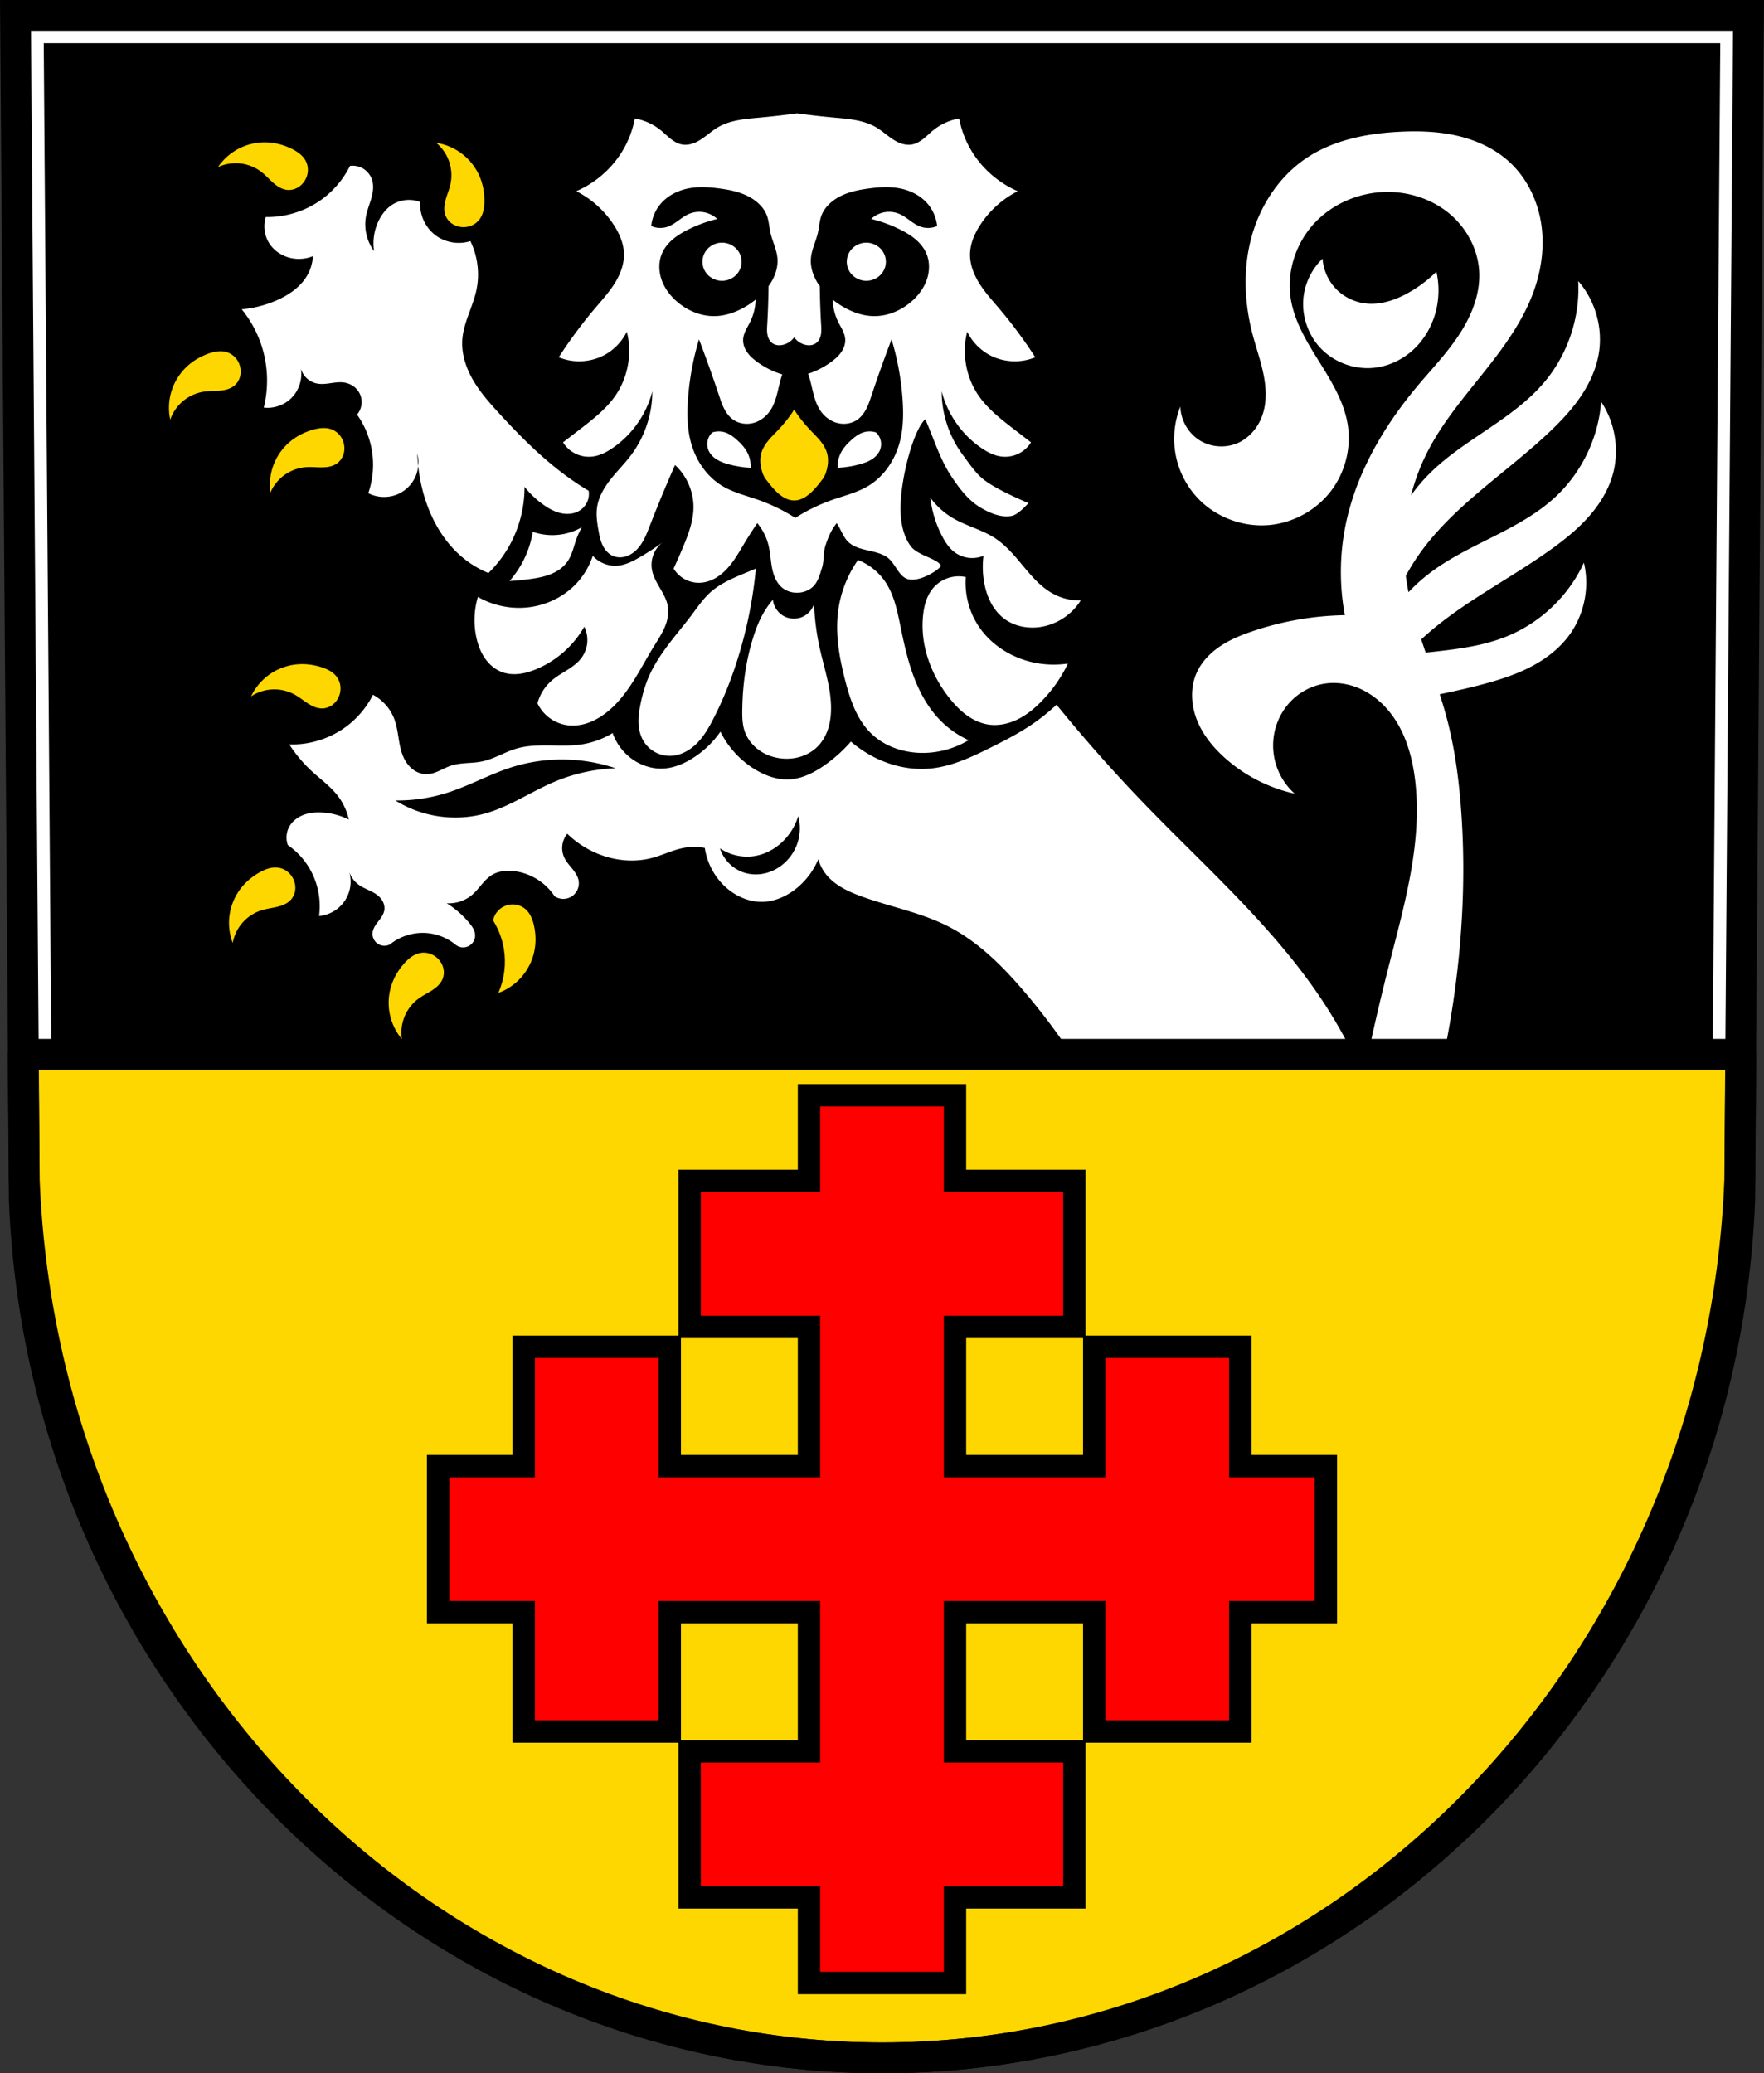 <?xml version="1.0" encoding="UTF-8" standalone="no"?>
<!-- Created with Inkscape (http://www.inkscape.org/) -->

<svg
   xmlns:dc="http://purl.org/dc/elements/1.1/"
   xmlns:cc="http://creativecommons.org/ns#"
   xmlns:rdf="http://www.w3.org/1999/02/22-rdf-syntax-ns#"
   xmlns:svg="http://www.w3.org/2000/svg"
   xmlns="http://www.w3.org/2000/svg"
   xmlns:sodipodi="http://sodipodi.sourceforge.net/DTD/sodipodi-0.dtd"
   xmlns:inkscape="http://www.inkscape.org/namespaces/inkscape"
   width="178.111mm"
   height="209.344mm"
   viewBox="0 0 631.1 741.769"
   id="svg6870"
   version="1.1"
   inkscape:version="0.91 r13725"
   sodipodi:docname="DEU Staudernheim COA.svg">
  <rect x="0" y="0" width="631.1" height="741.769" fill="#333333" stroke="none"/>
  <defs
     id="defs6872">
    <inkscape:path-effect
       effect="spiro"
       id="path-effect8299"
       is_visible="true" />
    <inkscape:path-effect
       effect="spiro"
       id="path-effect8276"
       is_visible="true" />
    <inkscape:path-effect
       effect="spiro"
       id="path-effect8253"
       is_visible="true" />
    <inkscape:path-effect
       effect="spiro"
       id="path-effect8187"
       is_visible="true" />
    <inkscape:path-effect
       effect="spiro"
       id="path-effect8125"
       is_visible="true" />
    <inkscape:path-effect
       effect="spiro"
       id="path-effect8102"
       is_visible="true" />
    <inkscape:path-effect
       effect="spiro"
       id="path-effect8060"
       is_visible="true" />
    <inkscape:path-effect
       effect="spiro"
       id="path-effect8020"
       is_visible="true" />
    <inkscape:path-effect
       effect="spiro"
       id="path-effect8014"
       is_visible="true" />
    <inkscape:path-effect
       effect="spiro"
       id="path-effect8009"
       is_visible="true" />
    <inkscape:path-effect
       effect="spiro"
       id="path-effect8004"
       is_visible="true" />
    <inkscape:path-effect
       effect="spiro"
       id="path-effect7999"
       is_visible="true" />
    <inkscape:path-effect
       effect="spiro"
       id="path-effect7995"
       is_visible="true" />
    <inkscape:path-effect
       effect="spiro"
       id="path-effect7946"
       is_visible="true" />
    <inkscape:path-effect
       effect="spiro"
       id="path-effect7941"
       is_visible="true" />
    <inkscape:path-effect
       effect="spiro"
       id="path-effect7937"
       is_visible="true" />
    <inkscape:path-effect
       effect="spiro"
       id="path-effect7896"
       is_visible="true" />
    <inkscape:path-effect
       effect="spiro"
       id="path-effect7781"
       is_visible="true" />
    <inkscape:path-effect
       effect="spiro"
       id="path-effect7733"
       is_visible="true" />
    <inkscape:path-effect
       effect="spiro"
       id="path-effect7720"
       is_visible="true" />
    <inkscape:path-effect
       effect="spiro"
       id="path-effect7698"
       is_visible="true" />
    <inkscape:path-effect
       effect="spiro"
       id="path-effect7693"
       is_visible="true" />
    <inkscape:path-effect
       effect="spiro"
       id="path-effect7689"
       is_visible="true" />
    <inkscape:path-effect
       effect="spiro"
       id="path-effect7698-9"
       is_visible="true" />
    <inkscape:path-effect
       effect="spiro"
       id="path-effect7698-1"
       is_visible="true" />
    <inkscape:path-effect
       effect="spiro"
       id="path-effect7781-8"
       is_visible="true" />
    <inkscape:path-effect
       effect="spiro"
       id="path-effect7781-8-2"
       is_visible="true" />
    <inkscape:path-effect
       effect="spiro"
       id="path-effect7781-8-8"
       is_visible="true" />
    <inkscape:path-effect
       effect="spiro"
       id="path-effect7781-8-5"
       is_visible="true" />
    <inkscape:path-effect
       effect="spiro"
       id="path-effect7781-8-4"
       is_visible="true" />
    <inkscape:path-effect
       effect="spiro"
       id="path-effect7781-8-7"
       is_visible="true" />
    <inkscape:path-effect
       effect="spiro"
       id="path-effect7781-8-43"
       is_visible="true" />
    <inkscape:path-effect
       effect="spiro"
       id="path-effect7896-8"
       is_visible="true" />
    <inkscape:path-effect
       effect="spiro"
       id="path-effect8060-7"
       is_visible="true" />
    <inkscape:path-effect
       effect="spiro"
       id="path-effect8102-8"
       is_visible="true" />
    <inkscape:path-effect
       effect="spiro"
       id="path-effect8125-8"
       is_visible="true" />
    <inkscape:path-effect
       effect="spiro"
       id="path-effect8187-3"
       is_visible="true" />
    <inkscape:path-effect
       effect="spiro"
       id="path-effect8253-3"
       is_visible="true" />
    <inkscape:path-effect
       effect="spiro"
       id="path-effect8276-2"
       is_visible="true" />
    <inkscape:path-effect
       effect="spiro"
       id="path-effect8299-0"
       is_visible="true" />
  </defs>
  <sodipodi:namedview
     id="base"
     pagecolor="#ffffff"
     bordercolor="#666666"
     borderopacity="1.0"
     inkscape:pageopacity="0.0"
     inkscape:pageshadow="2"
     inkscape:zoom="0.72798892"
     inkscape:cx="315.55021"
     inkscape:cy="370.88394"
     inkscape:document-units="px"
     inkscape:current-layer="layer1"
     showgrid="false"
     inkscape:window-width="1366"
     inkscape:window-height="745"
     inkscape:window-x="-8"
     inkscape:window-y="-8"
     inkscape:window-maximized="1"
     fit-margin-top="0"
     fit-margin-left="0"
     fit-margin-right="0"
     fit-margin-bottom="0"
     inkscape:snap-midpoints="true"
     inkscape:snap-smooth-nodes="true"
     inkscape:object-nodes="true"
     inkscape:snap-nodes="true" />
  <g
     inkscape:label="Ebene 1"
     inkscape:groupmode="layer"
     id="layer1"
     transform="translate(-13.896,-39.428)">
    <path
       style="fill:#ffffff;fill-rule:evenodd;stroke:none;stroke-width:11;stroke-opacity:1"
       inkscape:connector-curvature="0"
       d="m 639.455,44.928 -3.145,416.624 C 629.448,636.803 493.868,775.599 329.447,775.697 165.173,775.482 29.542,636.636 22.583,461.553 l -3.145,-416.624 310.001,0 z"
       id="path10563-0-6-7-1-3"
       sodipodi:nodetypes="ccccccc" />
    <path
       style="fill:#000000;fill-rule:evenodd;stroke:none;stroke-width:11;stroke-opacity:1"
       inkscape:connector-curvature="0"
       d="M 629.353,54.88 626.311,460.157 C 619.673,630.634 488.51,765.65 329.447,765.746 170.526,765.537 39.315,630.472 32.582,460.157 l -3.042,-405.278 299.9,0 z"
       id="path10563-0-6-7-1-3-5"
       sodipodi:nodetypes="ccccccc" />
    <path
       inkscape:connector-curvature="0"
       style="fill:#ffd700;fill-opacity:1;fill-rule:evenodd;stroke:none;stroke-width:1px;stroke-linecap:butt;stroke-linejoin:miter;stroke-opacity:1"
       d="m 109.21,90.348 c -3.38,-0.101 -6.781,0.663 -9.793,2.201 -3.012,1.538 -5.627,3.846 -7.527,6.643 2.533,-1.163 5.392,-1.606 8.158,-1.266 2.766,0.34 5.432,1.463 7.607,3.205 1.446,1.157 2.666,2.569 4.062,3.785 1.397,1.216 3.043,2.262 4.885,2.459 1.255,0.134 2.545,-0.143 3.656,-0.742 1.111,-0.599 2.042,-1.514 2.699,-2.592 0.634,-1.04 1.015,-2.235 1.082,-3.451 0.067,-1.216 -0.182,-2.45 -0.736,-3.535 -1.007,-1.972 -2.922,-3.324 -4.9,-4.318 -2.852,-1.434 -6.003,-2.293 -9.193,-2.389 z m 60.768,0.182 c 2.138,1.788 3.765,4.178 4.646,6.822 0.881,2.644 1.013,5.535 0.375,8.248 -0.424,1.803 -1.173,3.511 -1.672,5.295 -0.498,1.784 -0.734,3.721 -0.121,5.469 0.418,1.191 1.222,2.235 2.24,2.98 1.018,0.746 2.245,1.194 3.5,1.324 1.212,0.126 2.455,-0.044 3.582,-0.506 1.127,-0.462 2.135,-1.219 2.877,-2.186 1.348,-1.757 1.745,-4.064 1.793,-6.277 0.069,-3.191 -0.508,-6.408 -1.793,-9.33 -1.361,-3.095 -3.515,-5.838 -6.197,-7.896 -2.683,-2.059 -5.888,-3.429 -9.23,-3.943 z m -77.467,74.559 c -1.375,0.042 -2.761,0.391 -4.064,0.855 -3.007,1.07 -5.807,2.756 -8.08,4.996 -2.409,2.373 -4.208,5.36 -5.178,8.6 -0.97,3.239 -1.107,6.723 -0.398,10.029 0.91,-2.634 2.563,-5.005 4.721,-6.77 2.158,-1.764 4.812,-2.916 7.574,-3.285 1.836,-0.245 3.701,-0.151 5.545,-0.32 1.844,-0.169 3.737,-0.637 5.152,-1.832 0.964,-0.814 1.656,-1.937 1.99,-3.154 0.335,-1.217 0.317,-2.523 -0.008,-3.742 -0.314,-1.177 -0.913,-2.279 -1.746,-3.168 -0.833,-0.889 -1.899,-1.561 -3.066,-1.91 -0.795,-0.238 -1.617,-0.324 -2.441,-0.299 z m 36.826,27.479 c -1.107,0.041 -2.223,0.256 -3.291,0.547 -3.08,0.838 -6,2.303 -8.438,4.363 -2.583,2.182 -4.604,5.024 -5.818,8.18 -1.214,3.156 -1.62,6.62 -1.166,9.971 1.109,-2.557 2.941,-4.796 5.227,-6.391 2.286,-1.594 5.02,-2.54 7.803,-2.697 1.849,-0.104 3.701,0.131 5.553,0.104 1.852,-0.027 3.775,-0.348 5.277,-1.432 1.024,-0.738 1.798,-1.806 2.225,-2.994 0.426,-1.188 0.508,-2.492 0.277,-3.732 -0.223,-1.198 -0.735,-2.341 -1.498,-3.291 -0.763,-0.95 -1.775,-1.701 -2.912,-2.139 -1.033,-0.398 -2.131,-0.53 -3.238,-0.488 z m -7.475,84.459 c -0.797,0.006 -1.595,0.056 -2.387,0.154 -3.356,0.417 -6.601,1.693 -9.342,3.674 -2.741,1.98 -4.972,4.66 -6.422,7.715 2.325,-1.536 5.083,-2.411 7.869,-2.498 2.786,-0.087 5.591,0.615 8.008,2.004 1.606,0.923 3.028,2.131 4.594,3.119 1.566,0.988 3.355,1.769 5.205,1.682 1.261,-0.059 2.492,-0.529 3.498,-1.291 1.006,-0.762 1.787,-1.809 2.271,-2.975 0.467,-1.125 0.661,-2.366 0.541,-3.578 -0.12,-1.212 -0.556,-2.393 -1.27,-3.381 -1.297,-1.795 -3.395,-2.837 -5.502,-3.518 -2.278,-0.735 -4.673,-1.124 -7.064,-1.107 z m -9.266,72.752 c -1.918,-0.04 -3.819,0.68 -5.525,1.598 -2.811,1.512 -5.325,3.601 -7.234,6.158 -2.023,2.71 -3.351,5.935 -3.82,9.283 -0.47,3.349 -0.08,6.813 1.119,9.975 0.502,-2.742 1.78,-5.337 3.646,-7.406 1.867,-2.07 4.315,-3.607 6.99,-4.389 1.778,-0.519 3.636,-0.709 5.434,-1.154 1.798,-0.445 3.6,-1.193 4.818,-2.588 0.83,-0.95 1.343,-2.166 1.49,-3.42 0.147,-1.254 -0.067,-2.541 -0.572,-3.697 -0.488,-1.116 -1.248,-2.116 -2.205,-2.869 -0.958,-0.753 -2.112,-1.257 -3.318,-1.426 -0.274,-0.038 -0.548,-0.059 -0.822,-0.065 z m 84.273,13.229 c -0.609,0.039 -1.214,0.156 -1.793,0.348 -1.188,0.394 -2.271,1.104 -3.105,2.037 -0.835,0.933 -1.42,2.086 -1.68,3.311 1.945,3.102 3.269,6.592 3.871,10.203 0.883,5.296 0.192,10.845 -1.967,15.762 3.175,-1.162 6.049,-3.135 8.275,-5.68 2.226,-2.545 3.8,-5.656 4.529,-8.957 0.689,-3.117 0.627,-6.386 -0.072,-9.5 -0.485,-2.16 -1.334,-4.339 -2.992,-5.805 -0.915,-0.809 -2.048,-1.365 -3.246,-1.602 -0.599,-0.118 -1.211,-0.156 -1.82,-0.117 z m -31.818,17.268 c -0.304,0.019 -0.606,0.058 -0.904,0.117 -2.171,0.434 -3.99,1.909 -5.484,3.543 -2.154,2.355 -3.837,5.155 -4.795,8.199 -1.015,3.226 -1.202,6.709 -0.539,10.025 0.663,3.316 2.173,6.459 4.35,9.047 -0.431,-2.754 -0.082,-5.625 0.996,-8.195 1.078,-2.57 2.881,-4.832 5.148,-6.453 1.506,-1.077 3.198,-1.869 4.748,-2.883 1.55,-1.014 3.002,-2.316 3.691,-4.035 0.47,-1.171 0.555,-2.487 0.279,-3.719 -0.275,-1.232 -0.903,-2.376 -1.762,-3.301 -0.829,-0.893 -1.877,-1.584 -3.029,-1.979 -0.864,-0.296 -1.788,-0.423 -2.699,-0.367 z"
       id="path7779-1" />
    <path
       style="fill:#ffffff;fill-rule:evenodd;stroke:none;stroke-width:3;stroke-linecap:butt;stroke-linejoin:round;stroke-miterlimit:4;stroke-dasharray:none;stroke-opacity:1"
       d="M 285.145 40.539 C 280.76 41.154 276.36 41.66 271.951 42.061 C 266.715 42.536 261.247 42.926 256.729 45.613 C 254.656 46.846 252.877 48.515 250.855 49.83 C 249.845 50.488 248.769 51.057 247.617 51.414 C 246.465 51.771 245.233 51.909 244.045 51.701 C 242.523 51.434 241.149 50.618 239.936 49.662 C 238.722 48.706 237.634 47.599 236.434 46.627 C 233.757 44.459 230.523 42.984 227.131 42.383 C 226.365 46.459 224.869 50.396 222.734 53.951 C 220.714 57.316 218.124 60.334 215.123 62.863 C 212.43 65.133 209.406 67.009 206.176 68.412 C 211.655 71.19 216.372 75.453 219.689 80.623 C 221.649 83.678 223.148 87.143 223.24 90.771 C 223.335 94.491 221.939 98.119 219.979 101.281 C 218.018 104.444 215.503 107.217 213.094 110.053 C 208.315 115.676 203.904 121.613 199.9 127.812 C 205.24 130.059 211.616 129.672 216.645 126.797 C 219.913 124.928 222.602 122.06 224.256 118.678 C 226.235 126.398 224.716 134.946 220.197 141.512 C 216.996 146.163 212.483 149.725 208.02 153.182 C 205.826 154.88 203.626 156.572 201.422 158.256 C 202.514 160.025 204.125 161.469 206.002 162.363 C 207.879 163.257 210.016 163.597 212.078 163.33 C 214.657 162.996 217.033 161.75 219.182 160.285 C 226.155 155.53 231.307 148.171 233.389 139.99 C 233.388 148.153 230.674 156.292 225.777 162.822 C 223.508 165.848 220.801 168.521 218.463 171.494 C 216.125 174.467 214.123 177.85 213.6 181.596 C 213.223 184.293 213.631 187.034 214.107 189.715 C 214.425 191.502 214.779 193.305 215.543 194.951 C 216.307 196.597 217.53 198.094 219.182 198.848 C 220.641 199.514 222.348 199.548 223.885 199.086 C 225.421 198.624 226.791 197.69 227.904 196.535 C 230.131 194.225 231.318 191.135 232.477 188.143 C 235.314 180.817 238.325 173.558 241.508 166.375 C 245.701 170.228 248.159 175.901 248.104 181.596 C 248.057 186.343 246.364 190.909 244.551 195.297 C 243.423 198.027 242.239 200.733 241 203.414 C 241.987 205.047 243.427 206.404 245.115 207.293 C 246.804 208.182 248.736 208.599 250.641 208.488 C 252.482 208.381 254.277 207.787 255.885 206.883 C 257.492 205.979 258.915 204.771 260.166 203.416 C 262.667 200.706 264.468 197.441 266.369 194.281 C 267.82 191.869 269.345 189.5 270.938 187.178 C 272.89 189.524 274.29 192.327 274.996 195.297 C 275.602 197.847 275.7 200.489 276.186 203.064 C 276.671 205.64 277.618 208.254 279.562 210.012 C 281.068 211.373 283.116 212.117 285.145 212.041 C 287.173 212.117 289.254 211.337 290.725 210.012 C 292.638 208.288 293.337 205.523 294.104 203.064 C 294.883 200.564 294.498 197.793 295.291 195.297 C 296.208 192.413 297.4 189.524 299.352 187.178 C 300.944 189.5 301.727 192.515 303.918 194.281 C 307.595 197.245 313.225 196.675 317.191 199.238 C 320.367 201.29 321.466 206.558 325.174 207.293 C 329.255 208.102 335.691 204.082 336.678 202.449 C 335.438 199.768 328.278 198.836 325.736 195.297 C 322.984 191.464 322.138 186.314 322.184 181.596 C 322.289 170.655 326.838 153.842 331.031 149.988 C 334.214 157.171 336.222 164.226 340.385 170.471 C 343.154 174.626 346.299 178.868 350.568 181.457 C 353.936 183.499 358.1 185.333 361.965 184.574 C 364.427 184.091 367.934 179.988 367.934 179.988 C 367.934 179.988 356.553 175.3 351.824 171.494 C 348.878 169.123 346.779 165.848 344.51 162.822 C 339.613 156.292 336.899 148.153 336.898 139.99 C 338.98 148.171 344.132 155.53 351.105 160.285 C 353.254 161.75 355.63 162.996 358.209 163.33 C 360.271 163.597 362.408 163.257 364.285 162.363 C 366.162 161.469 367.773 160.025 368.865 158.256 C 366.661 156.572 364.463 154.88 362.27 153.182 C 357.806 149.725 353.293 146.163 350.092 141.512 C 345.573 134.946 344.054 126.398 346.033 118.678 C 347.687 122.06 350.374 124.928 353.643 126.797 C 358.671 129.672 365.047 130.059 370.387 127.812 C 366.383 121.613 361.974 115.676 357.195 110.053 C 354.786 107.217 352.269 104.444 350.309 101.281 C 348.348 98.119 346.952 94.491 347.047 90.771 C 347.139 87.143 348.64 83.678 350.6 80.623 C 353.917 75.453 358.634 71.19 364.113 68.412 C 360.883 67.009 357.859 65.133 355.166 62.863 C 352.165 60.334 349.575 57.316 347.555 53.951 C 345.42 50.396 343.922 46.459 343.156 42.383 C 339.764 42.984 336.532 44.459 333.855 46.627 C 332.655 47.599 331.567 48.706 330.354 49.662 C 329.14 50.618 327.766 51.434 326.244 51.701 C 325.056 51.909 323.824 51.771 322.672 51.414 C 321.52 51.057 320.444 50.488 319.434 49.83 C 317.412 48.515 315.631 46.846 313.559 45.613 C 309.04 42.926 303.572 42.536 298.336 42.061 C 293.927 41.66 289.529 41.154 285.145 40.539 z M 505.771 47.004 C 504.018 47.01 502.264 47.065 500.516 47.156 C 488.958 47.759 477.142 50.071 467.508 56.484 C 457.726 62.997 450.866 73.447 447.762 84.781 C 444.657 96.115 445.152 108.264 448.133 119.631 C 449.376 124.371 451.042 129.003 452.021 133.805 C 453.001 138.606 453.266 143.684 451.721 148.334 C 450.291 152.637 447.221 156.465 443.109 158.379 C 438.725 160.419 433.322 160.095 429.213 157.545 C 425.104 154.995 422.416 150.297 422.299 145.463 C 420.094 150.964 419.514 157.106 420.652 162.922 C 421.79 168.738 424.642 174.209 428.758 178.473 C 435.341 185.293 445.165 188.814 454.59 187.801 C 462.938 186.903 470.861 182.506 476.014 175.877 C 481.166 169.248 483.472 160.472 482.209 152.172 C 480.95 143.899 476.422 136.541 471.992 129.441 C 467.562 122.342 463.032 114.987 461.766 106.715 C 460.28 97.007 463.709 86.749 470.467 79.623 C 477.225 72.497 487.108 68.552 496.928 68.684 C 504.864 68.79 512.815 71.528 518.846 76.688 C 524.877 81.847 528.861 89.458 529.219 97.387 C 529.578 105.342 526.398 113.1 522.021 119.754 C 517.645 126.407 512.084 132.18 506.973 138.287 C 494.616 153.052 484.664 170.309 481.141 189.236 C 479.248 199.405 479.248 209.923 481.141 220.092 C 469.93 220.288 458.752 222.232 448.133 225.832 C 444.047 227.217 440.01 228.863 436.438 231.281 C 432.865 233.699 429.758 236.943 428.041 240.9 C 425.788 246.092 426.112 252.176 428.166 257.449 C 430.22 262.723 433.883 267.249 438.086 271.039 C 445.156 277.415 453.903 281.913 463.201 283.955 C 460.154 281.236 457.848 277.694 456.594 273.807 C 455.34 269.92 455.142 265.698 456.025 261.711 C 457.002 257.304 459.312 253.19 462.613 250.111 C 465.914 247.033 470.2 245.011 474.684 244.488 C 478.986 243.987 483.405 244.86 487.305 246.744 C 491.205 248.629 494.592 251.5 497.285 254.893 C 502.672 261.677 505.207 270.333 506.256 278.932 C 508.981 301.265 502.489 323.551 496.928 345.352 C 493.567 358.525 490.532 371.781 487.811 385.102 C 483.649 375.542 478.655 366.346 472.883 357.664 C 455.418 331.394 431.367 310.338 409.457 287.643 C 398.469 276.261 387.97 264.407 377.998 252.125 C 375.008 254.93 371.779 257.479 368.357 259.736 C 363.994 262.615 359.334 265.01 354.658 267.348 C 347.728 270.813 340.553 274.221 332.84 274.959 C 324.904 275.719 316.812 273.528 310.006 269.377 C 308.04 268.178 306.172 266.819 304.426 265.318 C 301.589 268.581 298.342 271.486 294.785 273.943 C 291.094 276.494 286.915 278.604 282.436 278.846 C 278.223 279.073 274.059 277.615 270.43 275.465 C 265 272.248 260.535 267.426 257.744 261.766 C 255.071 265.63 251.592 268.935 247.596 271.406 C 244.516 273.311 241.061 274.74 237.447 274.959 C 233.077 275.224 228.67 273.657 225.27 270.898 C 222.501 268.653 220.37 265.634 219.182 262.273 C 215.78 264.35 211.961 265.739 208.02 266.332 C 204.152 266.914 200.217 266.736 196.307 266.691 C 192.396 266.646 188.427 266.745 184.678 267.855 C 180.515 269.088 176.75 271.532 172.5 272.422 C 168.817 273.194 164.911 272.763 161.338 273.943 C 159.881 274.425 158.524 275.161 157.125 275.791 C 155.726 276.421 154.245 276.955 152.711 276.988 C 150.978 277.026 149.262 276.408 147.861 275.387 C 146.461 274.366 145.368 272.957 144.594 271.406 C 143.5 269.215 143.034 266.772 142.641 264.355 C 142.247 261.939 141.908 259.489 141.041 257.199 C 139.654 253.534 136.894 250.407 133.43 248.574 C 131.357 252.686 128.395 256.345 124.805 259.229 C 118.842 264.017 111.137 266.585 103.494 266.332 C 105.778 269.872 108.512 273.12 111.611 275.973 C 114.697 278.813 118.168 281.291 120.746 284.6 C 122.716 287.127 124.113 290.096 124.805 293.225 C 121.81 291.731 118.506 290.861 115.164 290.688 C 112.93 290.571 110.649 290.772 108.559 291.57 C 106.468 292.369 104.577 293.804 103.494 295.762 C 102.394 297.752 102.203 300.222 102.986 302.357 C 106.058 304.487 108.671 307.274 110.598 310.477 C 113.683 315.605 114.958 321.799 114.148 327.729 C 116.759 327.501 119.287 326.416 121.252 324.684 C 123.061 323.088 124.388 320.952 125.016 318.623 C 125.643 316.294 125.568 313.78 124.805 311.492 C 125.384 313.514 126.656 315.328 128.357 316.564 C 129.464 317.369 130.727 317.925 131.965 318.506 C 133.203 319.087 134.444 319.711 135.461 320.625 C 136.168 321.26 136.757 322.033 137.129 322.908 C 137.5 323.783 137.648 324.762 137.49 325.699 C 137.364 326.447 137.05 327.153 136.658 327.803 C 136.267 328.452 135.798 329.05 135.334 329.65 C 134.87 330.25 134.408 330.857 134.035 331.518 C 133.662 332.178 133.379 332.898 133.297 333.652 C 133.213 334.416 133.34 335.203 133.662 335.9 C 133.984 336.598 134.501 337.205 135.137 337.637 C 135.773 338.068 136.527 338.323 137.295 338.365 C 138.062 338.407 138.84 338.237 139.52 337.877 C 143.188 334.917 148.013 333.43 152.711 333.816 C 156.396 334.119 159.982 335.555 162.859 337.877 C 163.494 338.439 164.3 338.804 165.141 338.914 C 165.981 339.024 166.853 338.879 167.611 338.5 C 168.369 338.121 169.01 337.51 169.426 336.771 C 169.842 336.033 170.031 335.169 169.963 334.324 C 169.901 333.558 169.634 332.82 169.264 332.146 C 168.894 331.473 168.422 330.859 167.934 330.266 C 165.637 327.478 162.885 325.068 159.816 323.162 C 163.1 323.379 166.453 322.261 168.949 320.117 C 170.224 319.022 171.268 317.69 172.357 316.41 C 173.447 315.131 174.612 313.878 176.053 313.014 C 178.362 311.628 181.195 311.356 183.871 311.662 C 189.704 312.33 195.171 315.708 198.379 320.625 C 199.278 321.241 200.361 321.585 201.451 321.6 C 202.541 321.614 203.635 321.299 204.551 320.707 C 205.466 320.115 206.199 319.247 206.633 318.246 C 207.066 317.246 207.198 316.116 207.004 315.043 C 206.718 313.459 205.765 312.082 204.752 310.83 C 203.739 309.578 202.629 308.374 201.93 306.924 C 201.266 305.548 201.003 303.982 201.182 302.465 C 201.36 300.947 201.98 299.483 202.945 298.299 C 205.756 301.021 209.031 303.261 212.586 304.895 C 219.046 307.863 226.523 308.768 233.389 306.924 C 237.163 305.91 240.711 304.101 244.551 303.373 C 247.058 302.898 249.655 302.898 252.162 303.373 C 252.911 308.561 255.458 313.471 259.266 317.072 C 262.943 320.55 267.908 322.815 272.967 322.654 C 277.213 322.519 281.291 320.705 284.637 318.088 C 288.193 315.307 291.018 311.598 292.756 307.432 C 293.282 309.259 294.145 310.988 295.291 312.506 C 298.36 316.569 303.197 318.871 307.977 320.625 C 318.232 324.389 329.17 326.369 338.928 331.279 C 349.718 336.709 358.483 345.436 366.328 354.621 C 376.125 366.092 384.805 378.515 392.205 391.66 L 495.209 405.361 C 494.903 404.332 494.586 403.305 494.262 402.281 L 509.844 404.508 C 515.252 385.978 519.097 366.994 521.324 347.82 C 523.601 328.219 524.187 308.402 522.66 288.729 C 521.841 278.177 520.409 267.645 517.736 257.404 C 516.946 254.377 516.043 251.375 515.086 248.387 C 521.033 247.146 526.963 245.846 532.773 244.199 C 538.109 242.687 543.386 240.865 548.273 238.244 C 553.161 235.623 557.663 232.171 561.037 227.77 C 566.708 220.372 568.835 210.376 566.668 201.311 C 561.26 213.1 551.247 222.703 539.242 227.613 C 531.122 230.935 522.311 232.133 513.592 233.105 C 512.416 233.237 511.238 233.373 510.061 233.502 C 509.523 231.924 508.99 230.345 508.475 228.764 C 522.491 215.694 540.437 207.165 556.012 195.758 C 560.486 192.481 564.797 188.933 568.465 184.773 C 572.132 180.613 575.151 175.809 576.779 170.508 C 579.516 161.598 578.027 151.488 572.836 143.746 C 571.875 156.681 565.836 169.171 556.295 177.957 C 549.841 183.9 542.002 188.095 534.168 192.045 C 526.334 195.994 518.35 199.802 511.383 205.133 C 508.715 207.174 506.217 209.436 503.91 211.877 C 503.529 209.939 503.208 207.99 502.957 206.025 C 504.258 203.62 505.673 201.274 507.225 199.021 C 519.583 181.078 538.842 169.317 554.623 154.295 C 558.64 150.471 562.459 146.401 565.562 141.805 C 568.666 137.209 571.045 132.056 571.98 126.59 C 573.552 117.402 570.777 107.565 564.637 100.553 C 565.343 113.504 560.955 126.666 552.619 136.604 C 546.981 143.325 539.745 148.49 532.482 153.412 C 525.22 158.334 517.789 163.134 511.562 169.314 C 509.093 171.766 506.834 174.428 504.805 177.254 C 506.307 171.455 508.471 165.825 511.279 160.533 C 516.553 150.594 523.91 141.947 530.914 133.141 C 537.918 124.335 544.716 115.125 548.594 104.562 C 551.484 96.69 552.667 88.112 551.359 79.828 C 550.052 71.544 546.165 63.586 539.982 57.92 C 534.818 53.188 528.233 50.175 521.41 48.59 C 516.293 47.401 511.033 46.985 505.771 47.004 z M 125.857 59.299 C 125.646 59.308 125.434 59.326 125.225 59.354 C 122.826 64.19 119.218 68.422 114.82 71.553 C 109.116 75.614 102.088 77.787 95.086 77.652 C 94.071 80.875 94.616 84.55 96.521 87.34 C 97.836 89.264 99.75 90.752 101.902 91.645 C 105.077 92.961 108.775 92.961 111.949 91.645 C 111.833 93.894 111.215 96.117 110.154 98.104 C 107.832 102.453 103.546 105.445 99.033 107.432 C 95.06 109.181 90.799 110.276 86.475 110.66 C 90.225 115.256 92.943 120.69 94.369 126.447 C 95.937 132.778 95.937 139.492 94.369 145.822 C 97.86 146.228 101.507 145.013 104.057 142.594 C 106.913 139.884 108.304 135.712 107.645 131.83 C 108.004 133.164 108.74 134.391 109.748 135.336 C 110.756 136.281 112.031 136.938 113.385 137.211 C 114.976 137.532 116.62 137.327 118.227 137.1 C 119.833 136.872 121.466 136.62 123.072 136.852 C 124.859 137.109 126.566 137.989 127.736 139.363 C 128.791 140.602 129.387 142.223 129.387 143.85 C 129.387 145.476 128.791 147.096 127.736 148.334 C 130.531 152.26 132.389 156.846 133.117 161.609 C 133.876 166.57 133.404 171.713 131.756 176.453 C 135.157 178.213 139.394 178.258 142.83 176.566 C 145.362 175.32 147.44 173.172 148.602 170.6 C 149.153 169.38 149.487 168.068 149.617 166.736 C 149.453 165.27 149.324 163.8 149.264 162.326 C 149.652 163.758 149.761 165.26 149.617 166.736 C 149.924 169.48 150.392 172.206 151.057 174.885 C 153.403 184.344 158.155 193.438 165.693 199.615 C 168.42 201.849 171.478 203.677 174.736 205.021 C 177.366 202.46 179.665 199.559 181.555 196.412 C 185.563 189.738 187.696 181.951 187.652 174.166 C 189.6 176.63 191.905 178.813 194.471 180.625 C 196.419 182.001 198.56 183.179 200.898 183.646 C 202.068 183.88 203.278 183.932 204.455 183.74 C 205.632 183.549 206.775 183.11 207.746 182.418 C 208.803 181.665 209.645 180.614 210.148 179.418 C 210.652 178.222 210.815 176.884 210.615 175.602 C 208.536 174.36 206.5 173.043 204.516 171.654 C 194.785 164.848 186.336 156.38 178.324 147.615 C 174.942 143.916 171.603 140.121 169.119 135.768 C 166.635 131.414 165.035 126.422 165.408 121.424 C 165.863 115.33 169.152 109.819 170.432 103.844 C 171.691 97.963 170.921 91.667 168.279 86.264 C 164.077 87.619 159.232 86.789 155.721 84.111 C 152.13 81.373 150.042 76.777 150.34 72.271 C 146.927 70.923 142.846 71.424 139.861 73.559 C 138.249 74.712 136.968 76.288 135.988 78.012 C 133.967 81.566 133.195 85.814 133.836 89.852 C 131.195 86.307 130.126 81.633 130.965 77.293 C 131.385 75.117 132.252 73.056 132.854 70.924 C 133.455 68.791 133.785 66.49 133.117 64.377 C 132.607 62.762 131.515 61.339 130.086 60.43 C 128.836 59.634 127.337 59.237 125.857 59.299 z M 251.754 66.973 C 253.623 67.003 255.499 67.187 257.352 67.432 C 259.802 67.755 262.248 68.184 264.594 68.963 C 266.939 69.741 269.189 70.879 271.051 72.504 C 272.48 73.751 273.675 75.299 274.348 77.072 C 275.084 79.014 275.169 81.133 275.617 83.16 C 276.319 86.332 277.919 89.307 278.154 92.547 C 278.381 95.67 277.295 98.782 275.617 101.426 C 275.411 101.75 275.189 102.063 274.967 102.375 C 274.907 106.967 274.757 111.556 274.488 116.141 C 274.419 117.328 274.344 118.53 274.559 119.699 C 274.774 120.869 275.313 122.024 276.264 122.738 C 276.865 123.19 277.603 123.443 278.352 123.512 C 279.1 123.581 279.861 123.47 280.578 123.244 C 281.989 122.799 283.251 121.897 284.129 120.707 C 285.007 121.897 286.271 122.799 287.682 123.244 C 288.399 123.47 289.158 123.581 289.906 123.512 C 290.655 123.443 291.393 123.19 291.994 122.738 C 292.945 122.024 293.484 120.869 293.699 119.699 C 293.914 118.53 293.839 117.328 293.77 116.141 C 293.501 111.556 293.351 106.965 293.291 102.373 C 293.069 102.062 292.848 101.749 292.643 101.426 C 290.965 98.782 289.879 95.67 290.105 92.547 C 290.341 89.307 291.941 86.332 292.643 83.16 C 293.091 81.133 293.174 79.014 293.91 77.072 C 294.583 75.299 295.78 73.751 297.209 72.504 C 299.071 70.879 301.32 69.741 303.666 68.963 C 306.012 68.184 308.458 67.755 310.908 67.432 C 312.761 67.187 314.637 67.003 316.506 66.973 C 318.375 66.942 320.238 67.064 322.07 67.432 C 325.855 68.19 329.485 70.054 331.965 73.012 C 333.819 75.223 334.986 78.004 335.264 80.877 C 333.441 81.682 331.314 81.774 329.428 81.131 C 328.023 80.651 326.783 79.796 325.58 78.926 C 324.378 78.056 323.178 77.154 321.816 76.564 C 320.148 75.842 318.267 75.62 316.477 75.934 C 314.686 76.247 312.994 77.094 311.67 78.34 C 315.265 79.214 318.76 80.492 322.07 82.145 C 324.013 83.114 325.903 84.221 327.555 85.631 C 329.206 87.04 330.618 88.769 331.457 90.771 C 332.626 93.559 332.617 96.767 331.711 99.65 C 330.641 103.055 328.38 106.01 325.623 108.277 C 321.929 111.315 317.211 113.209 312.43 113.098 C 308.482 113.006 304.655 111.574 301.268 109.545 C 300.094 108.842 298.965 108.054 297.896 107.195 C 297.998 109.939 298.647 112.663 299.859 115.127 C 300.366 116.157 300.962 117.141 301.455 118.178 C 301.948 119.215 302.34 120.322 302.396 121.469 C 302.476 123.069 301.89 124.654 300.982 125.975 C 300.075 127.295 298.859 128.374 297.576 129.334 C 295.015 131.251 292.133 132.735 289.094 133.736 C 289.125 133.819 289.16 133.9 289.189 133.982 C 289.963 136.127 290.387 138.378 290.947 140.588 C 291.507 142.798 292.22 145.008 293.494 146.898 C 294.913 149.003 297.046 150.658 299.496 151.32 C 301.946 151.982 304.699 151.595 306.77 150.127 C 308.149 149.148 309.184 147.747 309.957 146.242 C 310.73 144.738 311.259 143.122 311.793 141.518 C 314.04 134.77 316.433 128.069 318.969 121.424 C 321.09 128.42 322.418 135.657 322.916 142.951 C 323.269 148.119 323.199 153.381 321.84 158.379 C 320.136 164.647 316.271 170.441 310.717 173.809 C 306.758 176.209 302.169 177.296 297.801 178.83 C 293.148 180.465 288.683 182.637 284.525 185.289 C 280.367 182.637 275.903 180.465 271.25 178.83 C 266.882 177.296 262.293 176.209 258.334 173.809 C 252.78 170.441 248.915 164.647 247.211 158.379 C 245.852 153.381 245.782 148.119 246.135 142.951 C 246.633 135.657 247.961 128.42 250.082 121.424 C 252.618 128.069 255.011 134.77 257.258 141.518 C 257.792 143.122 258.321 144.738 259.094 146.242 C 259.866 147.747 260.902 149.148 262.281 150.127 C 264.352 151.595 267.104 151.982 269.555 151.32 C 272.005 150.658 274.136 149.003 275.555 146.898 C 276.829 145.008 277.542 142.798 278.102 140.588 C 278.662 138.378 279.088 136.127 279.861 133.982 C 279.865 133.973 279.868 133.964 279.871 133.955 C 276.572 132.959 273.443 131.399 270.684 129.334 C 269.401 128.374 268.183 127.295 267.275 125.975 C 266.368 124.654 265.784 123.069 265.863 121.469 C 265.92 120.322 266.31 119.215 266.803 118.178 C 267.295 117.141 267.893 116.157 268.4 115.127 C 269.613 112.664 270.26 109.94 270.361 107.197 C 269.293 108.055 268.165 108.842 266.992 109.545 C 263.605 111.574 259.776 113.006 255.828 113.098 C 251.047 113.209 246.33 111.315 242.637 108.277 C 239.88 106.01 237.617 103.055 236.547 99.65 C 235.641 96.767 235.632 93.559 236.801 90.771 C 237.64 88.769 239.052 87.04 240.703 85.631 C 242.355 84.221 244.245 83.114 246.188 82.145 C 249.498 80.492 252.995 79.214 256.59 78.34 C 255.266 77.094 253.572 76.247 251.781 75.934 C 249.991 75.62 248.11 75.842 246.441 76.564 C 245.079 77.154 243.88 78.056 242.678 78.926 C 241.475 79.796 240.235 80.651 238.83 81.131 C 236.944 81.774 234.819 81.682 232.996 80.877 C 233.274 78.004 234.438 75.223 236.293 73.012 C 238.773 70.054 242.403 68.19 246.188 67.432 C 248.02 67.064 249.885 66.942 251.754 66.973 z M 258.314 86.828 A 6.996 6.817 0 0 0 251.318 93.645 A 6.996 6.817 0 0 0 258.314 100.463 A 6.996 6.817 0 0 0 265.311 93.645 A 6.996 6.817 0 0 0 258.314 86.828 z M 309.943 86.828 A 6.996 6.817 0 0 0 302.947 93.645 A 6.996 6.817 0 0 0 309.943 100.463 A 6.996 6.817 0 0 0 316.939 93.645 A 6.996 6.817 0 0 0 309.943 86.828 z M 473.178 92.543 C 469.668 95.907 467.287 100.429 466.502 105.227 C 465.371 112.138 467.667 119.52 472.496 124.592 C 477.325 129.663 484.569 132.316 491.535 131.596 C 496.741 131.057 501.713 128.712 505.57 125.176 C 509.428 121.64 512.177 116.948 513.566 111.902 C 514.88 107.133 514.996 102.039 513.9 97.215 C 511.007 100.065 507.745 102.54 504.221 104.559 C 499.456 107.288 493.984 109.207 488.531 108.564 C 484.497 108.089 480.64 106.177 477.85 103.225 C 475.126 100.344 473.445 96.498 473.178 92.543 z M 332.84 178.045 C 333.389 182.911 334.862 187.671 337.154 191.998 C 338.207 193.985 339.461 195.917 341.213 197.326 C 342.68 198.507 344.468 199.283 346.332 199.549 C 348.196 199.815 350.131 199.57 351.869 198.848 C 351.458 202.049 351.543 205.313 352.121 208.488 C 352.588 211.051 353.382 213.569 354.631 215.855 C 355.88 218.141 357.595 220.193 359.732 221.682 C 362.943 223.918 366.997 224.787 370.896 224.473 C 377.257 223.96 383.281 220.267 386.625 214.832 C 383.288 214.903 379.936 214.107 376.984 212.547 C 371.661 209.733 367.949 204.702 364.045 200.117 C 361.631 197.283 359.047 194.537 355.928 192.506 C 351.294 189.488 345.729 188.201 340.959 185.402 C 337.787 183.541 335.003 181.019 332.84 178.045 z M 208.201 188.609 C 206.281 189.719 204.186 190.525 202.018 190.988 C 198.243 191.795 194.249 191.546 190.604 190.275 C 190.056 193.653 189.01 196.949 187.512 200.025 C 186.131 202.861 184.365 205.508 182.279 207.873 C 184.745 207.732 187.206 207.495 189.652 207.16 C 192.149 206.819 194.653 206.371 196.992 205.434 C 199.332 204.496 201.515 203.035 202.969 200.977 C 204.7 198.526 205.265 195.469 206.299 192.652 C 206.813 191.252 207.45 189.898 208.201 188.609 z M 237.447 193.773 C 234.679 195.806 231.799 197.688 228.824 199.404 C 226.318 200.85 223.65 202.208 220.764 202.406 C 217.531 202.628 214.226 201.274 212.078 198.848 C 210.844 202.63 208.745 206.128 205.988 208.996 C 201.828 213.326 196.189 216.167 190.26 217.115 C 183.68 218.167 176.751 216.89 170.979 213.562 C 169.554 218.316 169.377 223.437 170.471 228.277 C 171.054 230.858 172.005 233.382 173.516 235.555 C 175.026 237.727 177.123 239.536 179.604 240.455 C 181.559 241.18 183.698 241.335 185.77 241.096 C 187.841 240.856 189.853 240.232 191.781 239.439 C 199.007 236.468 205.186 231.018 209.033 224.219 C 209.901 225.982 210.274 227.984 210.096 229.941 C 209.918 231.898 209.191 233.803 208.02 235.381 C 206.682 237.182 204.817 238.518 202.922 239.719 C 201.027 240.92 199.056 242.027 197.363 243.5 C 194.92 245.626 193.129 248.49 192.289 251.617 C 193.287 253.734 194.829 255.591 196.727 256.961 C 198.624 258.331 200.872 259.211 203.195 259.492 C 205.592 259.782 208.045 259.438 210.326 258.648 C 212.608 257.859 214.724 256.633 216.645 255.17 C 220.573 252.177 223.675 248.224 226.348 244.07 C 229.02 239.917 231.305 235.527 233.896 231.322 C 235.246 229.132 236.684 226.981 237.717 224.625 C 238.75 222.269 239.367 219.657 238.971 217.115 C 238.597 214.717 237.361 212.55 236.139 210.453 C 234.916 208.356 233.662 206.206 233.246 203.814 C 232.918 201.927 233.141 199.947 233.881 198.18 C 234.62 196.413 235.873 194.864 237.447 193.773 z M 306.963 200.371 C 303.164 205.766 300.703 212.093 299.859 218.637 C 298.787 226.95 300.297 235.384 302.396 243.5 C 304.161 250.323 306.515 257.321 311.529 262.273 C 316.415 267.099 323.436 269.429 330.303 269.377 C 335.992 269.334 341.662 267.74 346.539 264.811 C 342.758 263.094 339.298 260.673 336.391 257.707 C 332.084 253.314 329.05 247.802 326.893 242.041 C 324.735 236.28 323.414 230.246 322.184 224.219 C 321.03 218.571 319.875 212.727 316.604 207.98 C 314.245 204.559 310.839 201.871 306.963 200.371 z M 270.43 203.414 C 265.225 205.677 259.671 207.525 255.207 211.025 C 251.714 213.765 249.308 217.67 246.582 221.174 C 241.741 227.397 236.368 233.384 232.881 240.455 C 230.846 244.581 229.627 249.117 228.822 253.646 C 228.472 255.616 228.304 257.643 228.502 259.641 C 228.7 261.638 229.277 263.618 230.344 265.318 C 231.4 267.002 232.93 268.383 234.709 269.27 C 236.488 270.157 238.511 270.548 240.492 270.393 C 243.929 270.123 247.09 268.242 249.494 265.771 C 251.898 263.301 253.632 260.265 255.207 257.199 C 258.958 249.898 261.958 242.22 264.34 234.365 C 267.396 224.286 269.441 213.9 270.43 203.414 z M 342.969 206.191 C 341.538 206.195 340.106 206.453 338.766 206.955 C 336.621 207.759 334.717 209.19 333.348 211.025 C 331.503 213.497 330.675 216.591 330.303 219.652 C 328.982 230.509 333.058 241.599 339.943 250.096 C 341.712 252.278 343.675 254.327 345.959 255.963 C 348.243 257.599 350.864 258.815 353.643 259.229 C 357.144 259.75 360.761 258.973 363.949 257.434 C 367.137 255.895 369.926 253.626 372.418 251.111 C 376.367 247.126 379.641 242.473 382.059 237.41 C 378.7 237.901 375.269 237.901 371.91 237.41 C 362.896 236.093 354.343 230.971 349.584 223.203 C 346.535 218.226 345.094 212.28 345.525 206.459 C 344.686 206.278 343.827 206.189 342.969 206.191 z M 276.518 214.578 C 273.803 217.675 271.821 221.386 270.43 225.232 C 267.273 233.961 265.809 243.375 265.586 252.654 C 265.504 256.056 265.432 259.655 266.877 262.781 C 268.033 265.282 269.964 267.4 272.289 268.877 C 274.614 270.354 277.324 271.196 280.07 271.406 C 282.386 271.584 284.744 271.316 286.938 270.553 C 289.131 269.79 291.158 268.526 292.756 266.84 C 294.394 265.11 295.559 262.963 296.283 260.693 C 297.007 258.423 297.302 256.029 297.322 253.646 C 297.386 246.229 294.863 239.073 293.262 231.83 C 292.119 226.661 291.439 221.389 291.232 216.1 C 290.592 218.096 289.081 219.796 287.174 220.666 C 285.003 221.657 282.357 221.536 280.285 220.352 C 278.213 219.167 276.766 216.952 276.518 214.578 z M 201.568 271.744 C 207.9 271.797 214.222 272.84 220.219 274.873 C 212.857 275.127 205.545 276.717 198.742 279.543 C 190.197 283.093 182.442 288.57 173.529 291.059 C 162.82 294.049 150.88 292.312 141.469 286.391 C 147.79 286.461 154.122 285.512 160.145 283.59 C 167.912 281.111 175.103 277.051 182.867 274.562 C 188.897 272.63 195.237 271.691 201.568 271.744 z M 285.584 291.994 C 286.351 294.831 286.351 297.872 285.584 300.709 C 284.746 303.809 282.992 306.654 280.604 308.801 C 278.694 310.517 276.379 311.791 273.889 312.412 C 271.398 313.033 268.735 312.993 266.285 312.225 C 262.209 310.946 258.849 307.586 257.57 303.51 C 261.081 305.905 265.504 306.925 269.709 306.311 C 274.319 305.637 278.555 303.043 281.537 299.463 C 283.361 297.273 284.746 294.719 285.584 291.994 z "
       transform="translate(13.896,39.428)"
       id="path7687-5" />
    <path
       style="fill:#ffd700;fill-opacity:1;stroke:#000000;stroke-width:11;stroke-linecap:butt;stroke-linejoin:round;stroke-miterlimit:4;stroke-dasharray:none;stroke-opacity:1"
       d="m 22.178,416.629 0.404,52.281 c 6.959,170.983 142.592,306.578 306.865,306.787 164.421,-0.096 300.001,-135.642 306.863,-306.787 l 0.404,-52.281 -614.537,0 z"
       id="rect7567"
       inkscape:connector-curvature="0" />
    <path
       style="fill:none;fill-rule:evenodd;stroke:#000000;stroke-width:11;stroke-opacity:1"
       inkscape:connector-curvature="0"
       d="M 639.455,44.928 636.311,461.553 C 629.448,636.803 493.868,775.599 329.447,775.697 165.173,775.482 29.542,636.636 22.583,461.553 l -3.145,-416.624 310.001,0 z"
       id="path10563-0-6-7-1"
       sodipodi:nodetypes="ccccccc" />
    <path
       style="fill:#ff0000;fill-opacity:1;stroke:#000000;stroke-width:8;stroke-linecap:butt;stroke-linejoin:miter;stroke-miterlimit:4;stroke-dasharray:none;stroke-opacity:1"
       d="m 303.323,431.288 0,30.635 -42.709,0 0,52.244 42.709,0 0,49.809 -49.809,0 0,-42.711 -52.244,0 0,42.711 -30.633,0 0,52.244 30.633,0 0,42.707 52.244,0 0,-42.707 49.809,0 0,49.807 -42.709,0 0,52.244 42.709,0 0,30.635 52.244,0 0,-30.635 42.709,0 0,-52.244 -42.709,0 0,-49.807 49.809,0 0,42.707 52.244,0 0,-42.707 30.635,0 0,-52.244 -30.635,0 0,-42.711 -52.244,0 0,42.711 -49.809,0 0,-49.809 42.709,0 0,-52.244 -42.709,0 0,-30.635 -52.244,0 z"
       id="rect7600"
       inkscape:connector-curvature="0" />
    <path
       style="fill:#ffd700;fill-rule:evenodd;stroke:none;stroke-width:1px;stroke-linecap:butt;stroke-linejoin:miter;stroke-opacity:1;fill-opacity:1"
       d="m 298.026,186.014 c -1.636,2.533 -3.508,4.914 -5.582,7.104 -1.175,1.24 -2.414,2.418 -3.512,3.727 -1.098,1.308 -2.059,2.763 -2.576,4.391 -0.508,1.598 -0.57,3.324 -0.275,4.975 0.294,1.65 0.792,3.337 1.797,4.666 2.55,3.373 5.92,7.611 10.148,7.611 4.229,0 7.598,-4.239 10.148,-7.611 1.005,-1.329 1.503,-3.016 1.797,-4.666 0.294,-1.65 0.232,-3.377 -0.275,-4.975 -0.517,-1.628 -1.476,-3.082 -2.574,-4.391 -1.098,-1.308 -2.339,-2.487 -3.514,-3.727 -2.074,-2.189 -3.946,-4.57 -5.582,-7.104 z"
       id="path8100-1"
       inkscape:connector-curvature="0"
       sodipodi:nodetypes="cssssaaassssc" />
    <path
       style="fill:#ffffff;fill-rule:evenodd;stroke:none;stroke-width:1px;stroke-linecap:butt;stroke-linejoin:miter;stroke-opacity:1"
       d="m 271.046,193.774 c -0.774,0 -1.547,0.118 -2.283,0.357 -0.82,0.746 -1.413,1.739 -1.682,2.814 -0.269,1.076 -0.213,2.231 0.16,3.275 0.53,1.484 1.671,2.695 2.998,3.545 1.327,0.85 2.839,1.369 4.359,1.783 2.567,0.7 5.209,1.125 7.865,1.268 0.093,-1.554 -0.17,-3.127 -0.762,-4.566 -0.902,-2.194 -2.529,-4.017 -4.312,-5.582 -1.208,-1.06 -2.53,-2.04 -4.059,-2.537 -0.736,-0.239 -1.511,-0.357 -2.285,-0.357 z m 53.961,0 c -0.774,0 -1.547,0.118 -2.283,0.357 -1.528,0.497 -2.853,1.477 -4.061,2.537 -1.783,1.565 -3.41,3.388 -4.312,5.582 -0.592,1.439 -0.853,3.013 -0.76,4.566 2.657,-0.143 5.296,-0.568 7.863,-1.268 1.521,-0.415 3.032,-0.933 4.359,-1.783 1.327,-0.85 2.468,-2.061 2.998,-3.545 0.373,-1.044 0.429,-2.2 0.16,-3.275 -0.269,-1.076 -0.861,-2.069 -1.682,-2.814 -0.736,-0.239 -1.509,-0.357 -2.283,-0.357 z"
       id="path8251"
       inkscape:connector-curvature="0" />
  </g>
</svg>
